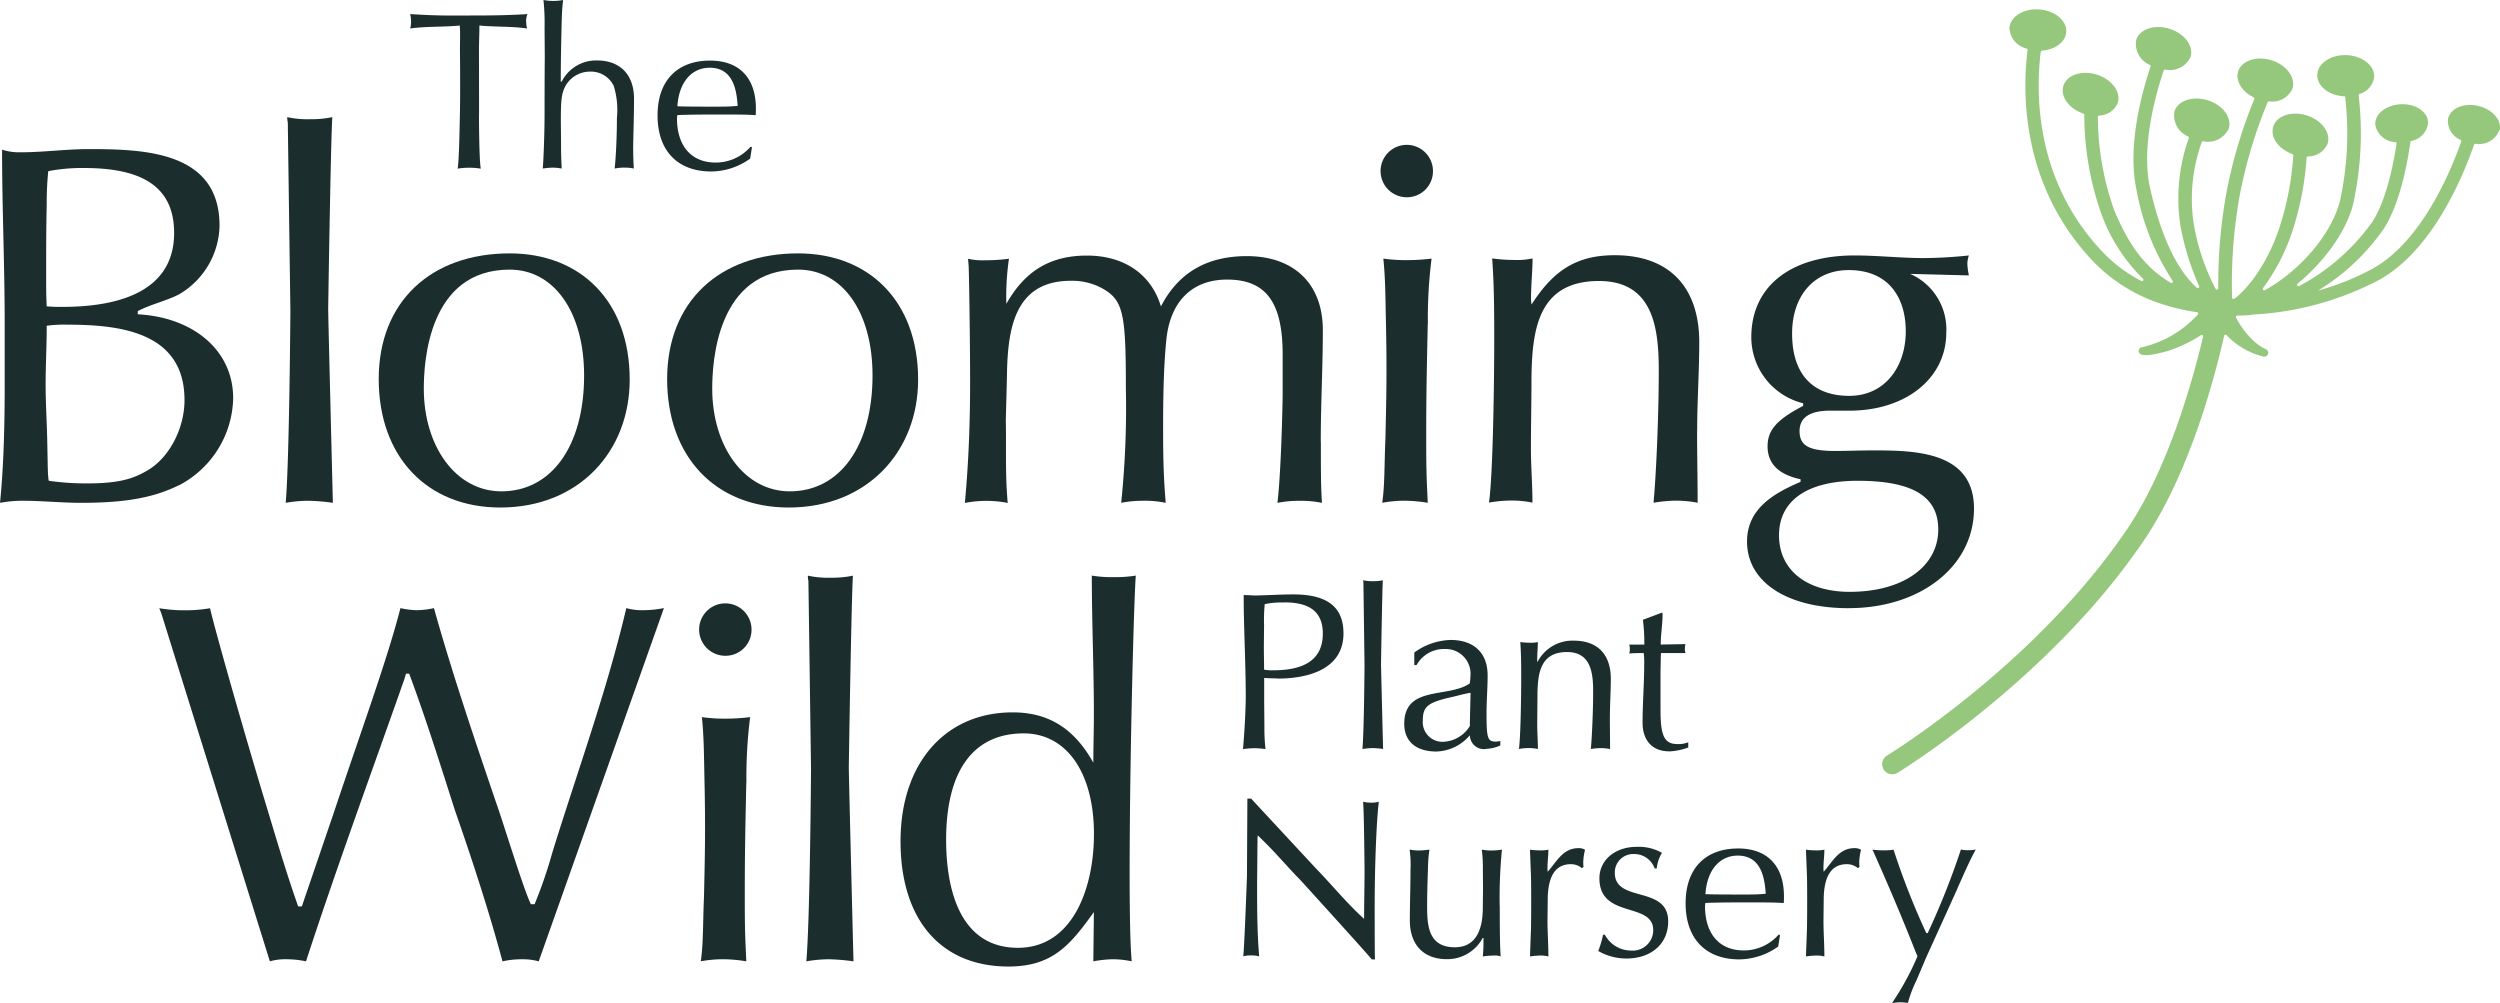 <?xml version="1.0" encoding="UTF-8"?> <svg xmlns="http://www.w3.org/2000/svg" width="274" height="109.923" viewBox="0 0 274 109.923"><g id="Layer_1" data-name="Layer 1" transform="translate(0 -0.01)"><g id="Group_5" data-name="Group 5" transform="translate(0 0.01)"><g id="Group_2" data-name="Group 2" transform="translate(0 12.838)"><path id="Path_1" data-name="Path 1" d="M19.647,50.486c-2.752,1.376-5.863,1.95-10.745,1.95-2.178,0-4.307-.227-6.485-.227A13.551,13.551,0,0,0,0,52.437c.347-3.386.514-7.586.514-12.862V32.8c0-6.377-.287-12.695-.287-19.072a6.064,6.064,0,0,0,2.07.287c2.465,0,4.942-.347,7.406-.347,6.09,0,14.358.227,14.358,8.387a8.912,8.912,0,0,1-4.427,7.526c-1.436.742-3.1,1.089-4.535,1.843v.347c6.258.347,10.457,4.08,10.457,9.189A11.022,11.022,0,0,1,19.647,50.5ZM7.358,32.91a13.372,13.372,0,0,0-2.237.12c0,2.178-.12,4.307-.12,6.485,0,1.89.12,3.853.168,5.743.06,2.525.06,3.96.12,4.307a2.027,2.027,0,0,0,.06.455,28.841,28.841,0,0,0,4.188.287c2.991,0,4.762-.347,6.437-1.316,2.465-1.316,4.248-4.595,4.248-7.813,0-7.466-7.059-8.268-12.862-8.268Zm1.89-17.17a19.435,19.435,0,0,0-3.96.347,34.381,34.381,0,0,0-.168,3.673c-.06,2.525-.06,5.109-.06,7.634,0,1.95,0,2.237.06,3.506a16.016,16.016,0,0,0,1.723.06c5.456,0,12.24-1.316,12.24-8.1,0-4.822-3.159-7.119-9.823-7.119Z" transform="translate(0 -10.164)" fill="#1b2e2d"></path><path id="Path_2" data-name="Path 2" d="M28.635,52.785a14.449,14.449,0,0,0-2.465.227c.407-4.654.514-21.082.514-21.082L26.4,11.314a2.48,2.48,0,0,1-.06-.574,10.5,10.5,0,0,0,2.525.227,11.132,11.132,0,0,0,2.417-.227c-.168,2.178-.455,21.023-.455,21.023,0,.8.514,21.25.514,21.25a21.559,21.559,0,0,0-2.7-.227Z" transform="translate(5.142 -10.74)" fill="#1b2e2d"></path><path id="Path_3" data-name="Path 3" d="M48.019,51.075C39.979,51.075,34.69,45.5,34.69,37S40.433,23.22,49.048,23.22c7.694,0,13.15,5.169,13.15,13.844,0,7.813-5.516,14.011-14.191,14.011ZM49.048,25c-8.9,0-9.416,10.11-9.416,13.042,0,6.318,3.506,11.259,8.5,11.259,5.516,0,9.069-5,9.069-12.695C57.2,29.657,53.918,25,49.036,25Z" transform="translate(6.817 -8.288)" fill="#1b2e2d"></path><path id="Path_4" data-name="Path 4" d="M74.439,51.075C66.4,51.075,61.11,45.5,61.11,37S66.853,23.22,75.468,23.22c7.694,0,13.15,5.169,13.15,13.844,0,7.813-5.516,14.011-14.191,14.011ZM75.468,25c-8.9,0-9.416,10.11-9.416,13.042,0,6.318,3.506,11.259,8.5,11.259,5.516,0,9.069-5,9.069-12.695,0-6.952-3.278-11.606-8.16-11.606Z" transform="translate(12.008 -8.288)" fill="#1b2e2d"></path><path id="Path_5" data-name="Path 5" d="M127.4,43.8c0,3.278,0,4.882.12,6.724a11.427,11.427,0,0,0-2.417-.227,12.2,12.2,0,0,0-2.465.227c.287-2.237.514-7.753.574-11.893V34.26c0-5.743-1.843-8.208-6.09-8.208-3.853,0-6.258,2.417-6.665,6.665-.227,2.3-.347,5.109-.347,9.536,0,3.506.06,5.624.287,8.268a10.941,10.941,0,0,0-2.465-.227,12.212,12.212,0,0,0-2.417.227,101.448,101.448,0,0,0,.514-12.515c0-8.447-.287-9.763-2.752-11.08A6.922,6.922,0,0,0,100,26.184c-6.437,0-6.952,5.743-7.011,10.745l-.12,4.535c.06,2.872-.06,5.743.168,8.555a2.4,2.4,0,0,0,.06.514,12.326,12.326,0,0,0-4.714,0c.407-4.367.574-8.782.574-13.209s-.12-12.468-.168-12.862l-.06-.694a6.827,6.827,0,0,0,1.843.168,19.8,19.8,0,0,0,2.644-.168,28.474,28.474,0,0,0-.287,4.942c2.07-3.673,4.882-5.289,8.842-5.289s7.011,1.95,8.1,5.576c1.89-3.673,5-5.516,9.416-5.516,5.169,0,8.328,3.039,8.328,8.1,0,4.08-.227,8.16-.227,12.24Z" transform="translate(17.367 -8.248)" fill="#1b2e2d"></path><path id="Path_6" data-name="Path 6" d="M129.332,19.023a2.872,2.872,0,1,1,2.872-2.872A2.85,2.85,0,0,1,129.332,19.023Zm2.3,13.9c-.12,5.624-.168,7.753-.168,12.635,0,3.793.06,4.535.168,6.952a16.153,16.153,0,0,0-2.465-.227,13.288,13.288,0,0,0-2.525.227c.287-1.95.227-4.248.347-6.952.12-5,.168-7.813.06-12.8-.06-2.752-.06-4.882-.287-7.011a18.8,18.8,0,0,0,2.417.168,22.882,22.882,0,0,0,2.872-.168,52.83,52.83,0,0,0-.407,7.179Z" transform="translate(24.85 -10.241)" fill="#1b2e2d"></path><path id="Path_7" data-name="Path 7" d="M159.2,42.594c0,2.644.06,5.289.06,7.921a12.989,12.989,0,0,0-2.417-.227,16.148,16.148,0,0,0-2.417.227c.287-3.039.574-9.536.574-14.478,0-4.595-.574-9.823-6.545-9.823-6.665,0-7.347,5.289-7.406,10.685,0,2.584-.06,5.109-.06,7.694,0,1.95.168,3.96.168,5.911a11.071,11.071,0,0,0-2.3-.227,13.476,13.476,0,0,0-2.465.227c.455-3.159.574-13.9.574-17.636,0-3.039,0-6.09-.227-9.129a18.12,18.12,0,0,0,2.417.168,7.92,7.92,0,0,0,2.01-.168c0,1.436-.167,2.872-.167,4.307a3.888,3.888,0,0,0,.06.742c2.465-3.853,5.049-5.4,9.129-5.4,5.911,0,9.249,3.446,9.249,9.536,0,3.219-.227,6.437-.227,9.644Z" transform="translate(26.801 -8.254)" fill="#1b2e2d"></path><path id="Path_8" data-name="Path 8" d="M171.169,62.069c-6.772,0-11.139-2.872-11.139-7.3,0-3.613,2.931-5.289,5.863-6.545v-.287c-2.417-.514-3.613-1.723-3.613-3.613,0-1.783,1.029-2.931,3.9-4.427v-.287a7.463,7.463,0,0,1-5.683-7.239c0-5.576,4.307-8.962,11.319-8.962,2.525,0,5.049.287,7.586.287a48.87,48.87,0,0,0,4.942-.287,3.016,3.016,0,0,0-.168.921,7.659,7.659,0,0,0,.168,1.268l-6.437-.168a6.636,6.636,0,0,1,3.96,6.437c0,5-4.427,8.555-10.625,8.555h-2.13c-2.178,0-3.326.742-3.326,2.237,0,1.6,1.029,2.178,3.9,2.178,1.376,0,2.7-.06,4.08-.06,4.595,0,11.139.06,11.139,6.377s-5.863,10.912-13.724,10.912Zm.981-13.963c-5.516,0-8.615,2.178-8.615,5.971s2.991,6.2,7.753,6.2c5.8,0,9.7-2.752,9.7-6.832C180.993,49.829,178.181,48.106,172.151,48.106Zm-.981-23.092c-3.733,0-6.2,2.752-6.2,6.952,0,4.427,2.237,6.832,6.258,6.832s6.2-3.326,6.2-7.059S175.537,25.013,171.169,25.013Z" transform="translate(31.446 -8.25)" fill="#1b2e2d"></path><path id="Path_9" data-name="Path 9" d="M56.18,94.429a6.594,6.594,0,0,0-1.843-.227,9.495,9.495,0,0,0-2.13.227c-1.5-5.576-3.326-11.139-5.229-16.6-1.6-5-3.159-9.991-5-14.932h-.347l-.168.574C37.85,73.753,34.057,84.043,30.671,94.429A10.149,10.149,0,0,0,28.6,94.2a6.193,6.193,0,0,0-1.89.227L14.817,56.3l-.227-.574a16.189,16.189,0,0,0,2.752.227,15.919,15.919,0,0,0,2.812-.227c.407,1.89,3.733,13.664,6.377,22.339,1.208,4.02,2.07,6.892,3.278,10.338h.407l3.566-10.457c2.872-8.615,5.8-16.6,7.239-22.231a9.115,9.115,0,0,0,1.783.227,8.961,8.961,0,0,0,1.89-.227c2.01,7.179,4.427,14.3,6.832,21.37.8,2.237,2.991,9.476,3.793,11.08h.407a50.621,50.621,0,0,0,1.95-5.683c2.752-8.9,5.971-17.7,8.1-26.766a6.5,6.5,0,0,0,1.89.227A11.686,11.686,0,0,0,69.9,55.71L56.18,94.417Z" transform="translate(2.867 -1.903)" fill="#1b2e2d"></path><path id="Path_10" data-name="Path 10" d="M66.912,61.023a2.872,2.872,0,1,1,2.872-2.872A2.85,2.85,0,0,1,66.912,61.023Zm2.3,13.9c-.12,5.624-.168,7.753-.168,12.635,0,3.793.06,4.535.168,6.952a16.153,16.153,0,0,0-2.465-.227,13.288,13.288,0,0,0-2.525.227c.287-1.95.227-4.248.347-6.952.12-5,.168-7.813.06-12.8-.06-2.752-.06-4.882-.287-7.011a18.8,18.8,0,0,0,2.417.168,22.883,22.883,0,0,0,2.872-.168,52.828,52.828,0,0,0-.407,7.179Z" transform="translate(12.584 -1.988)" fill="#1b2e2d"></path><path id="Path_11" data-name="Path 11" d="M76.325,94.785a14.448,14.448,0,0,0-2.465.227c.407-4.654.514-21.082.514-21.082l-.287-20.616a2.481,2.481,0,0,1-.06-.574,10.5,10.5,0,0,0,2.525.227,11.131,11.131,0,0,0,2.417-.227c-.168,2.178-.455,21.023-.455,21.023,0,.8.514,21.25.514,21.25A21.557,21.557,0,0,0,76.325,94.785Z" transform="translate(14.514 -2.487)" fill="#1b2e2d"></path><path id="Path_12" data-name="Path 12" d="M107.7,73.7c-.12,7.921-.168,16.715.06,20.388l.06.921a10.263,10.263,0,0,0-2.13-.227,14.067,14.067,0,0,0-2.07.227l.06-5.4c-2.584,3.613-4.535,5.971-9.357,5.971-7.406,0-11.833-5.109-11.833-13.724s4.942-14.131,12.288-14.131c3.9,0,6.724,1.723,8.842,5.516,0-1.783.06-3.506.06-5.289,0-5.049-.227-10.17-.227-15.219a13.114,13.114,0,0,0,2.465.168,13.254,13.254,0,0,0,2.357-.168c-.168,2.07-.455,12.815-.574,20.963ZM95.987,70.029c-5.516,0-8.5,4.08-8.5,11.666,0,5.169,1.376,11.833,7.873,11.833,5.971,0,8.328-6.485,8.328-12.468,0-6.772-3.039-11.032-7.693-11.032Z" transform="translate(16.209 -2.487)" fill="#1b2e2d"></path></g><g id="Group_3" data-name="Group 3" transform="translate(44.953)"><path id="Path_13" data-name="Path 13" d="M50.289,2.1a2.665,2.665,0,0,0,.1.778c-1.759-.251-3.494-.156-5.229-.323,0,.909-.048,1.831-.048,2.74,0,0,.024,9.321,0,6.712,0,0,0,5.2.2,6.234a7.6,7.6,0,0,0-1.256-.1,7.319,7.319,0,0,0-1.28.1c.156-1.053.2-3.769.251-6.186.048-2.632,0-6.76,0-6.76,0-1.3.048-1.962-.024-2.74-1.807.179-3.613.072-5.432.323a2.665,2.665,0,0,0,.1-.778,3.6,3.6,0,0,0-.1-.8c3.219.2,4,.156,6.533.156s4.224-.024,6.329-.156a1.914,1.914,0,0,0-.156.8Z" transform="translate(-37.57 0.243)" fill="#1b2e2d"></path><path id="Path_14" data-name="Path 14" d="M59.629,16.354c0,.706.024,1.436.072,2.13a4.135,4.135,0,0,0-.981-.1,4.98,4.98,0,0,0-1.125.1c.156-1.352.251-3.793.251-5.576a8.871,8.871,0,0,0-.347-3.47,2.766,2.766,0,0,0-2.584-1.579A3.085,3.085,0,0,0,52.2,9.438c-.407.8-.5,1.412-.5,3.793l.024,2.584c0,1.28.024,1.663.072,2.668a6.116,6.116,0,0,0-.981-.1,8.544,8.544,0,0,0-1.1.1c.12-1.352.2-4.475.2-5.875,0-4.319.024-6.4.024-6.4l-.024-3.135A24.228,24.228,0,0,0,49.794.01a5.462,5.462,0,0,0,1.077.1,5.3,5.3,0,0,0,1.077-.1c-.1.909-.12,1.232-.156,2.357-.048,2.106-.1,4.248-.1,6.353a.794.794,0,0,1-.024.2l.12.048a4.217,4.217,0,0,1,3.865-2.333c2.561,0,4.068,1.579,4.068,4.2,0,1.831-.072,3.7-.1,5.528Z" transform="translate(-35.184 -0.01)" fill="#1b2e2d"></path><path id="Path_15" data-name="Path 15" d="M70.975,11.543c-.909-.072-1.879-.072-4.092-.072-1.376,0-2.561,0-4.176.048l-.323.024c0,.179-.024.275-.024.323,0,3.063,1.579,4.87,4.248,4.87A5.057,5.057,0,0,0,70.424,15l.156.048-.2,1.256a7.436,7.436,0,0,1-4.248,1.412c-3.721,0-5.9-2.285-5.9-6.15S62.444,5.56,65.985,5.56c3.219,0,5.025,1.914,5.025,5.253,0,.227,0,.371-.024.73Zm-5.025-5.2c-2.01,0-3.386,1.627-3.542,4.224,1.1.048,2.214.024,3.314.048,1.005-.024,2.01.024,3.015-.072a1.781,1.781,0,0,0,.275-.024c-.12-1.938-.6-4.176-3.063-4.176Z" transform="translate(-33.117 1.081)" fill="#1b2e2d"></path></g><g id="Group_4" data-name="Group 4" transform="translate(136.234 63.594)"><path id="Path_16" data-name="Path 16" d="M117.665,63.661c-.5,0-.778,0-1.484-.048v2.668l.024,2.668a20.515,20.515,0,0,0,.12,2.465,8.859,8.859,0,0,0-1.232-.1,10.009,10.009,0,0,0-1.232.1c.156-1.879.275-3.793.3-5.683,0-3.745-.227-7.466-.227-11.2.407,0,.778.024,1.185.048,1.436-.024,2.836-.12,4.272-.12,3.7,0,5.48,1.376,5.48,4.272,0,4-4,4.954-7.215,4.954Zm.706-8.316a8.956,8.956,0,0,0-2.13.179,17.4,17.4,0,0,0-.072,2.309l-.024,2.309c0,.85.024,1.711.024,2.561a4.629,4.629,0,0,0,1.005.072c2.764,0,5.432-.754,5.432-4.02,0-2.716-1.879-3.422-4.224-3.422Z" transform="translate(-113.86 -52.905)" fill="#1b2e2d"></path><path id="Path_17" data-name="Path 17" d="M125.877,71.562a6.461,6.461,0,0,0-1.077.1c.179-2.034.227-9.225.227-9.225l-.12-9.022a1.14,1.14,0,0,1-.024-.251,4.691,4.691,0,0,0,1.1.1,4.923,4.923,0,0,0,1.053-.1c-.072.957-.2,9.189-.2,9.189,0,.347.227,9.3.227,9.3a9.4,9.4,0,0,0-1.185-.1Z" transform="translate(-111.71 -53.16)" fill="#1b2e2d"></path><path id="Path_18" data-name="Path 18" d="M137.58,70.583a1.543,1.543,0,0,1-1.759-1.508,5,5,0,0,1-3.673,1.783c-2.214,0-3.518-1.1-3.518-3.039,0-4.248,4.846-2.788,7.179-4.427a5.5,5.5,0,0,0,.072-.754,2.716,2.716,0,0,0-2.788-3.015,3.424,3.424,0,0,0-3.111,1.759h-.251V60.006A7.109,7.109,0,0,1,133.7,58.63c2.584,0,4.068,1.436,4.068,3.889,0,1.376-.12,2.764-.12,4.14,0,2.788.12,3.111,1.029,3.111a2.3,2.3,0,0,0,.479-.072v.5a4.3,4.3,0,0,1-1.579.371Zm-3.47-5.755c-2.884.622-3.446,1.053-3.446,2.632a2.156,2.156,0,0,0,2.214,2.333,3.583,3.583,0,0,0,2.943-1.735c0-.909.072-2.991.072-3.637C135.295,64.517,134.708,64.672,134.11,64.828Z" transform="translate(-110.958 -52.085)" fill="#1b2e2d"></path><path id="Path_19" data-name="Path 19" d="M149.1,67.1c0,1.161.024,2.309.024,3.47a5.819,5.819,0,0,0-1.053-.1,7.129,7.129,0,0,0-1.053.1c.12-1.328.251-4.176.251-6.329,0-2.01-.251-4.3-2.86-4.3-2.919,0-3.219,2.309-3.243,4.678,0,1.125-.024,2.237-.024,3.362,0,.85.072,1.735.072,2.584a4.921,4.921,0,0,0-1.005-.1,5.975,5.975,0,0,0-1.077.1c.2-1.376.251-6.078.251-7.717,0-1.328,0-2.668-.1-4a8.8,8.8,0,0,0,1.053.072,3.5,3.5,0,0,0,.873-.072c0,.622-.072,1.256-.072,1.879a1.832,1.832,0,0,0,.024.323,4.3,4.3,0,0,1,4-2.357c2.584,0,4.044,1.508,4.044,4.176,0,1.412-.1,2.812-.1,4.224Z" transform="translate(-108.894 -52.071)" fill="#1b2e2d"></path><path id="Path_20" data-name="Path 20" d="M153.585,71.329c-1.807,0-2.884-1.185-2.884-3.135,0-2.13.179-4.271.179-6.4a8.614,8.614,0,0,0-.048-1.232c-.526,0-1.077,0-1.6.048a1.167,1.167,0,0,0,.072-.479,1.339,1.339,0,0,0-.072-.5h1.663v-.156a20.422,20.422,0,0,0-.156-2.561l2.13-.8a1.1,1.1,0,0,0,.024.2c0,1.1-.2,2.214-.2,3.314l2.716-.048a1.7,1.7,0,0,0-.072.5,1.349,1.349,0,0,0,.072.479h-2.692c-.024.622-.024.754-.048,2.082v4.176c0,2.86.431,3.721,1.879,3.721a2.867,2.867,0,0,0,1.161-.2v.574a7.13,7.13,0,0,1-2.106.431Z" transform="translate(-106.91 -52.58)" fill="#1b2e2d"></path><path id="Path_21" data-name="Path 21" d="M128.286,84.838s0,5.348.024,5.576a2.2,2.2,0,0,0,.024.371h-.371c-.407-.55-7.789-8.663-7.789-8.663-1.532-1.555-2.943-3.266-4.523-4.75l-.179-.179-.024.3c-.024,1.6-.024,3.219-.048,4.822,0,2.716,0,5.432.227,8.136a3.371,3.371,0,0,0-.873-.1,2.986,2.986,0,0,0-.873.1c.12-.85.407-8.722.407-8.722l.048-8.567h.407l7.131,7.682c1.759,1.807,3.362,3.793,5.253,5.5,0-1.783.048-3.542.048-5.324,0,0-.048-6.15-.156-7.514a3.428,3.428,0,0,0,.85.1,2.885,2.885,0,0,0,.873-.1c-.251,1.962-.455,7.035-.455,11.307Z" transform="translate(-113.856 -49.23)" fill="#1b2e2d"></path><path id="Path_22" data-name="Path 22" d="M139,84.016c0,2.74.024,4.451.1,5.528a1.6,1.6,0,0,0-.658-.1,9.4,9.4,0,0,0-1.3.1,15.205,15.205,0,0,0,.072-1.807.565.565,0,0,1,.024-.179l-.1-.048a4.408,4.408,0,0,1-3.948,2.333c-2.537,0-4.044-1.579-4.044-4.248,0-1.855.072-3.721.072-5.576a11.519,11.519,0,0,0-.1-2.19,4.924,4.924,0,0,0,1.053.1,7.207,7.207,0,0,0,1.125-.1,13.934,13.934,0,0,0-.156,1.783c-.048,1.508-.1,2.991-.1,4.5,0,2.214.227,4.427,3.039,4.427,2.513,0,3.063-2.285,3.063-4.319l.024-2.237L137.148,80a14.605,14.605,0,0,0-.12-2.166,5.819,5.819,0,0,0,1.053.1,7.507,7.507,0,0,0,1.161-.1,53.565,53.565,0,0,0-.251,6.186Z" transform="translate(-110.861 -48.312)" fill="#1b2e2d"></path><path id="Path_23" data-name="Path 23" d="M145.989,79.315a3.669,3.669,0,0,0,.024.455l-.179.12a1.85,1.85,0,0,0-1.208-.431c-1.687,0-2.537,1.3-2.537,3.972l-.024,2.214c0,1.3.1,2.608.1,3.925a3.843,3.843,0,0,0-.85-.1,9.1,9.1,0,0,0-1.161.1v-.251l.1-2.716c.024-1.1.024-2.836.024-2.836s0-2.441-.024-3.039l-.1-2.584v-.275a6.767,6.767,0,0,0,.981.072,4.066,4.066,0,0,0,1.029-.072c0,.682-.1,1.328-.1,2.01a2.767,2.767,0,0,0,.024.407c.981-1.1,1.663-2.584,3.362-2.584a1.273,1.273,0,0,1,.73.179,6.485,6.485,0,0,0-.2,1.46Z" transform="translate(-108.694 -48.338)" fill="#1b2e2d"></path><path id="Path_24" data-name="Path 24" d="M149.463,89.82a6.123,6.123,0,0,1-3.063-.826,10.584,10.584,0,0,0,.526-1.783h.2a3.246,3.246,0,0,0,2.836,1.735,2.246,2.246,0,0,0,2.465-2.237c0-3.135-5.9-1.208-5.9-5.683,0-2.01,1.735-3.446,4.092-3.446a5.171,5.171,0,0,1,2.764.658,4.149,4.149,0,0,0-.574,1.711h-.227a2.374,2.374,0,0,0-2.309-1.579,2.014,2.014,0,0,0-2.058,2.058c0,3.338,5.851,1.328,5.851,5.324,0,2.441-1.831,4.068-4.595,4.068Z" transform="translate(-107.466 -48.361)" fill="#1b2e2d"></path><path id="Path_25" data-name="Path 25" d="M165.145,83.713c-.909-.072-1.879-.072-4.092-.072-1.376,0-2.561,0-4.176.048l-.323.024c0,.179-.024.275-.024.323,0,3.063,1.579,4.87,4.248,4.87a5.057,5.057,0,0,0,3.817-1.735l.156.048-.2,1.256a7.436,7.436,0,0,1-4.248,1.412c-3.721,0-5.9-2.285-5.9-6.15s2.214-6.006,5.755-6.006c3.219,0,5.025,1.914,5.025,5.253,0,.227,0,.371-.024.73Zm-5.025-5.2c-2.01,0-3.386,1.627-3.542,4.224,1.1.048,2.214.024,3.314.048,1.005-.024,2.01.024,3.015-.072a1.781,1.781,0,0,0,.275-.024c-.12-1.938-.6-4.176-3.063-4.176Z" transform="translate(-105.894 -48.332)" fill="#1b2e2d"></path><path id="Path_26" data-name="Path 26" d="M171.269,79.315a3.671,3.671,0,0,0,.024.455l-.179.12a1.851,1.851,0,0,0-1.208-.431c-1.687,0-2.537,1.3-2.537,3.972l-.024,2.214c0,1.3.1,2.608.1,3.925a3.843,3.843,0,0,0-.85-.1,9.1,9.1,0,0,0-1.161.1v-.251l.1-2.716c.024-1.1.024-2.836.024-2.836s0-2.441-.024-3.039l-.1-2.584v-.275a6.767,6.767,0,0,0,.981.072,4.066,4.066,0,0,0,1.029-.072c0,.682-.1,1.328-.1,2.01a2.767,2.767,0,0,0,.024.407c.981-1.1,1.663-2.584,3.362-2.584a1.273,1.273,0,0,1,.73.179,6.485,6.485,0,0,0-.2,1.46Z" transform="translate(-103.726 -48.338)" fill="#1b2e2d"></path><path id="Path_27" data-name="Path 27" d="M180.845,82.078l-1.125,2.489L178.6,87.031l-1.185,2.608-1.053,2.489a13.916,13.916,0,0,0-.957,2.513,5.915,5.915,0,0,0-.826-.072c-.3,0-.6.048-.909.072a29.52,29.52,0,0,0,2.788-5.121l-.156-.347c-1.46-3.721-3.015-7.382-4.642-11.032a1.322,1.322,0,0,0-.156-.3,9.9,9.9,0,0,0,1.3.072,5.2,5.2,0,0,0,1.029-.072,80.907,80.907,0,0,0,3.59,9.141h.156l.072-.156a85.231,85.231,0,0,0,3.566-9,3.123,3.123,0,0,0,.8.072,3.5,3.5,0,0,0,.826-.072c-.754,1.376-1.352,2.812-2.01,4.248Z" transform="translate(-102.534 -48.312)" fill="#1b2e2d"></path></g><path id="Path_28" data-name="Path 28" d="M240.086,14.139c.251-1.137-.8-2.333-2.369-2.692s-3.039.275-3.29,1.412a2.236,2.236,0,0,0,1.376,2.309.131.131,0,0,1,.072.179c-1.185,3.362-4.343,10.936-9.668,13.915a28.623,28.623,0,0,1-6.054,2.441.668.668,0,0,0,.1-.06,23.855,23.855,0,0,0,7.119-6.712c1.723-2.656,2.561-6.892,2.931-9.524a.127.127,0,0,1,.108-.12,2.247,2.247,0,0,0,1.831-2.046c-.048-1.161-1.388-2.046-2.991-1.974s-2.86,1.065-2.8,2.225a2.33,2.33,0,0,0,2.2,1.926.149.149,0,0,1,.132.168c-.383,2.525-1.161,6.258-2.644,8.555a23.117,23.117,0,0,1-8.041,7.059.157.157,0,0,1-.167-.263c2.824-2.333,5.253-5.54,6.078-8.651a36.02,36.02,0,0,0,.622-11.989.16.16,0,0,1,.1-.156,2.236,2.236,0,0,0,1.6-1.9c.036-1.244-1.328-2.3-3.051-2.357s-3.147.921-3.183,2.166,1.328,2.3,3.051,2.357h0a34.764,34.764,0,0,1-.574,11.5c-1.053,3.972-4.75,7.825-8.22,9.74a.16.16,0,0,1-.2-.239,22.027,22.027,0,0,0,3.41-6.856,32.944,32.944,0,0,0,1.364-7.43.154.154,0,0,1,.144-.144,2.281,2.281,0,0,0,2.154-1.388c.383-1.2-.646-2.584-2.285-3.1s-3.278.024-3.661,1.208.562,2.453,2.082,3.027a.168.168,0,0,1,.108.144,32.013,32.013,0,0,1-1.316,7.263c-1.316,4.487-3.8,7.5-5.145,8.447a.159.159,0,0,1-.251-.12,54.456,54.456,0,0,1,.8-11,52.42,52.42,0,0,1,3.1-10.422.13.13,0,0,1,.144-.084,2.417,2.417,0,0,0,2.572-1.4c.383-1.2-.646-2.584-2.285-3.1s-3.278.024-3.661,1.208c-.323,1.041.407,2.214,1.687,2.848a.162.162,0,0,1,.084.191,52.2,52.2,0,0,0-3.1,10.493,55.613,55.613,0,0,0-.85,10.242.156.156,0,0,1-.287.084,24.016,24.016,0,0,1-2.429-7.3,18.327,18.327,0,0,1,.9-8.794.133.133,0,0,1,.156-.1,2.509,2.509,0,0,0,2.8-1.388c.383-1.2-.646-2.584-2.285-3.1s-3.278.024-3.661,1.208a2.513,2.513,0,0,0,1.5,2.752.154.154,0,0,1,.072.179,19.753,19.753,0,0,0-.933,9.512,29.16,29.16,0,0,0,2.058,6.7.157.157,0,0,1-.251.179c-2.872-2.549-4.4-7.682-5.133-10.984-.957-4.4.55-9.967,1.508-12.815a.133.133,0,0,1,.156-.1A2.509,2.509,0,0,0,206.2,6.1c.383-1.2-.646-2.584-2.285-3.1s-3.278.024-3.661,1.208a2.513,2.513,0,0,0,1.5,2.752.154.154,0,0,1,.072.179c-1.005,3-2.572,8.794-1.532,13.568a26.879,26.879,0,0,0,3.948,9.907.155.155,0,0,1-.2.227c-3.039-1.795-4.75-4.487-6.2-7.957a30.918,30.918,0,0,1-1.795-10.23.156.156,0,0,1,.144-.156,2.225,2.225,0,0,0,2.034-1.376c.383-1.2-.646-2.584-2.285-3.1s-3.278.024-3.661,1.208.6,2.513,2.178,3.063a.152.152,0,0,1,.108.132,32.52,32.52,0,0,0,1.926,11.02,19.042,19.042,0,0,0,4.5,6.94.156.156,0,0,1-.179.251,16.042,16.042,0,0,1-4.2-3.135c-7.562-7.921-7.358-17.7-6.82-21.98,0-.072.072-.12.144-.132,1.424-.108,2.561-.933,2.644-2.022.1-1.244-1.22-2.357-2.943-2.489s-3.183.778-3.278,2.022a2.434,2.434,0,0,0,1.879,2.261.154.154,0,0,1,.108.156c-.574,4.559-.754,14.837,7.2,23.188a18.172,18.172,0,0,0,7.765,4.738,23.071,23.071,0,0,0,3.6.814.151.151,0,0,1,.084.263,11.9,11.9,0,0,1-6.042,3.566.426.426,0,0,0-.431.419c0,.945,2.5.168,3.051.048h.012a15.638,15.638,0,0,0,3.757-1.771.156.156,0,0,1,.239.156c-1.185,4.989-3.829,14.406-8.244,20.975-10.039,14.932-26.239,24.839-26.395,24.935a1.1,1.1,0,0,0-.371,1.52,1.048,1.048,0,0,0,.61.479,1.118,1.118,0,0,0,.909-.108c.168-.1,16.763-10.242,27.089-25.593,4.846-7.2,7.586-17.349,8.711-22.3a.156.156,0,0,1,.263-.072,8.331,8.331,0,0,0,4.08,2.357.429.429,0,0,0,.239-.814,4.777,4.777,0,0,1-1.292-.861,9.551,9.551,0,0,1-1.986-2.6.154.154,0,0,1,.144-.227,13.664,13.664,0,0,0,1.855-.12,33.535,33.535,0,0,0,13.7-3.8c5.875-3.278,9.177-11.331,10.386-14.813a.16.16,0,0,1,.156-.1,2.369,2.369,0,0,0,2.62-1.508Z" transform="translate(33.877 0.159)" fill="#95c77d"></path></g></g></svg> 